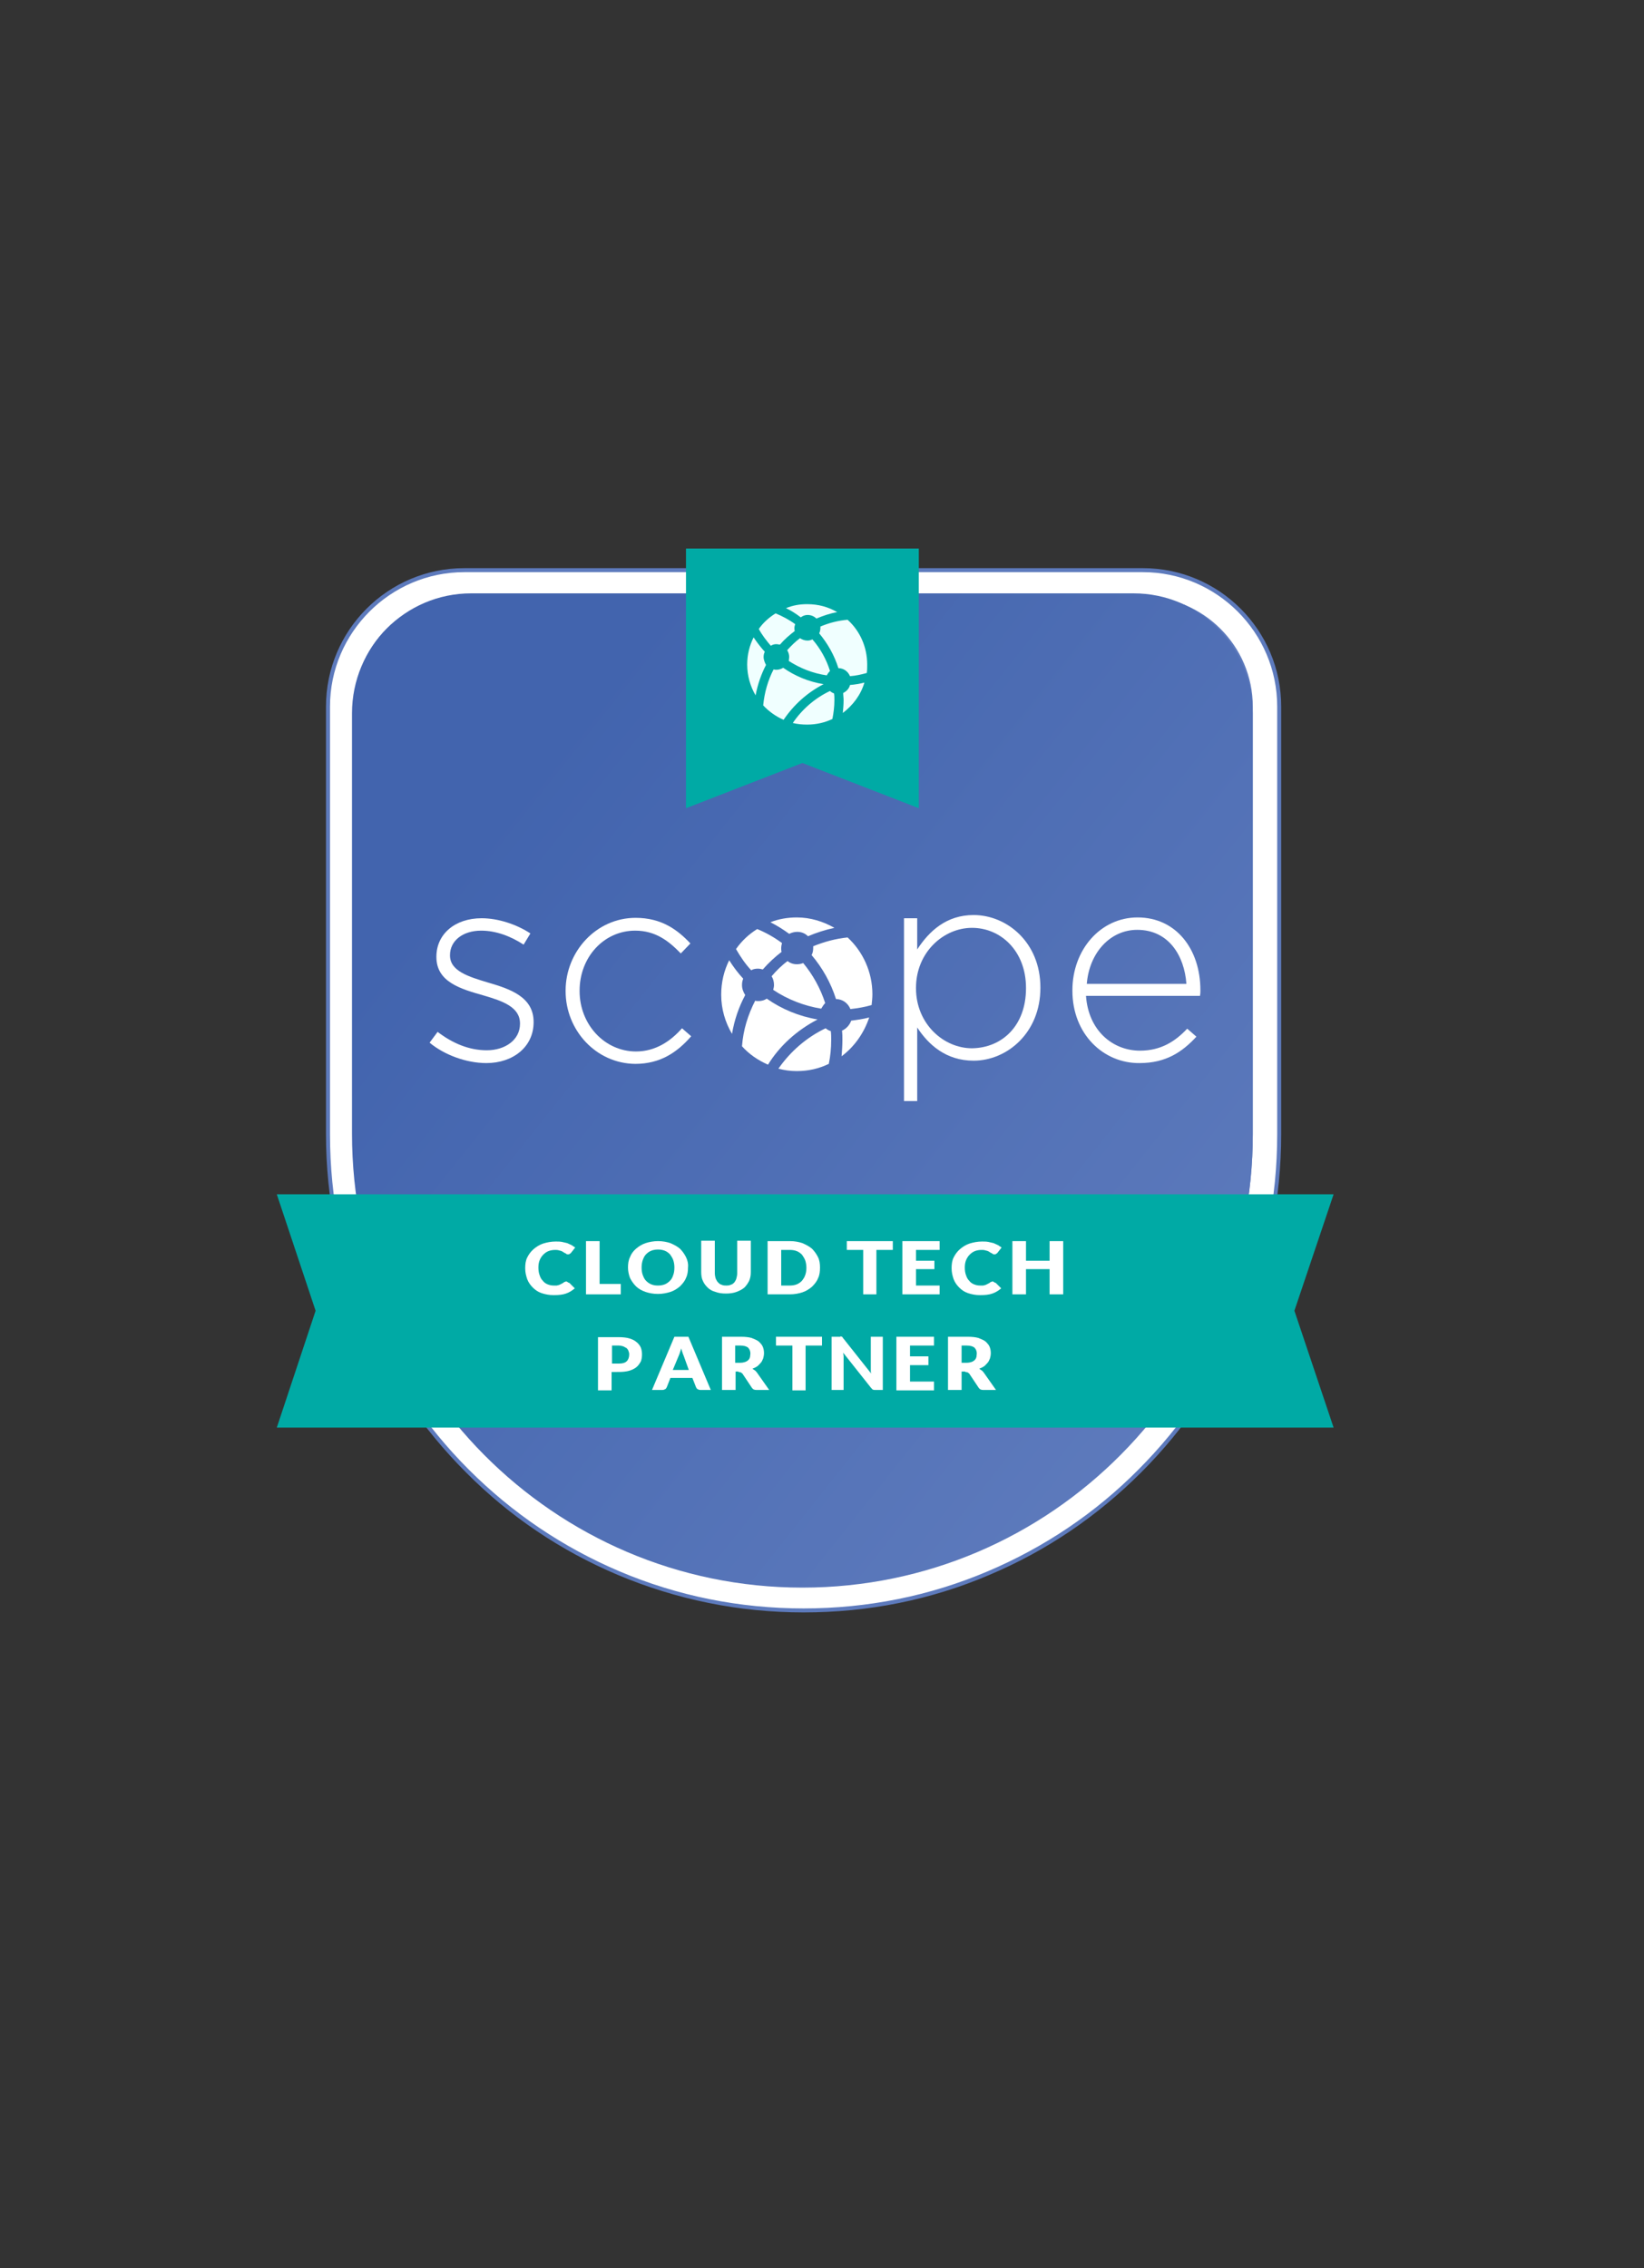 <?xml version="1.0" encoding="utf-8"?>
<!-- Generator: Adobe Illustrator 22.0.0, SVG Export Plug-In . SVG Version: 6.00 Build 0)  -->
<svg version="1.1" id="Layer_1" xmlns="http://www.w3.org/2000/svg" xmlns:xlink="http://www.w3.org/1999/xlink" x="0px" y="0px"
	 viewBox="0 0 411 566.9" style="enable-background:new 0 0 411 566.9;" xml:space="preserve">
<rect x="0" y="0" width="411" height="566.9" fill="#333333" stroke="none"/>
<style type="text/css">
	.st0{fill:#FFFFFF;}
	.st1{fill:#5D7ABC;}
	.st2{fill:url(#SVGID_1_);}
	.st3{fill:#00AAA5;}
	.st4{fill-rule:evenodd;clip-rule:evenodd;fill:#00AAA5;}
	.st5{fill-rule:evenodd;clip-rule:evenodd;fill:#FFFFFF;}
	.st6{fill-rule:evenodd;clip-rule:evenodd;fill:#F0FFFF;}
</style>
<g>
	<g>
		<path class="st0" d="M200.9,402.5c-16,0-31.6-3.1-46.3-9.4c-14.2-6-26.9-14.6-37.8-25.5c-10.9-10.9-19.5-23.7-25.5-37.8
			c-6.2-14.7-9.3-30.3-9.3-46.3V176.6c0-18.8,15.3-34.1,34.1-34.1h169.6c18.8,0,34.1,15.3,34.1,34.1v106.9c0,16.1-3.1,31.7-9.3,46.3
			c-6,14.2-14.6,26.9-25.5,37.8c-10.9,10.9-23.6,19.5-37.8,25.5C232.6,399.4,217,402.5,200.9,402.5z M116.1,149.6
			c-14.9,0-27,12.1-27,27v106.9c0,29.9,11.6,58,32.7,79.2c21.1,21.1,49.2,32.8,79,32.8s57.9-11.6,79-32.8
			c21.1-21.1,32.7-49.3,32.7-79.2V176.6c0-14.9-12.1-27-27-27H116.1z"/>
		<path class="st1" d="M200.9,403c-16.1,0-31.8-3.2-46.5-9.4c-14.2-6-27-14.6-37.9-25.6c-11-11-19.6-23.8-25.6-38
			c-6.2-14.7-9.4-30.4-9.4-46.5V176.6c0-19.1,15.5-34.6,34.6-34.6h169.6c19.1,0,34.6,15.5,34.6,34.6v106.9c0,16.1-3.2,31.8-9.4,46.5
			c-6,14.2-14.6,27-25.6,38c-11,11-23.7,19.6-37.9,25.6C232.7,399.9,217,403,200.9,403z M116.1,143c-18.5,0-33.6,15.1-33.6,33.6
			v106.9c0,16,3.1,31.5,9.3,46.1c6,14.1,14.5,26.8,25.4,37.7c10.9,10.9,23.5,19.4,37.6,25.4c14.6,6.2,30.1,9.3,46.1,9.3
			s31.5-3.1,46.1-9.3c14.1-6,26.8-14.5,37.6-25.4c10.9-10.9,19.4-23.6,25.4-37.7c6.2-14.6,9.3-30.1,9.3-46.1V176.6
			c0-18.5-15.1-33.6-33.6-33.6H116.1z M200.9,395.9c-30,0-58.2-11.7-79.4-32.9c-21.2-21.2-32.9-49.5-32.9-79.5V176.6
			c0-15.2,12.3-27.5,27.5-27.5h169.6c15.1,0,27.5,12.3,27.5,27.5v106.9c0,30-11.7,58.3-32.9,79.5
			C259.1,384.2,230.9,395.9,200.9,395.9z M116.1,150.1c-14.6,0-26.5,11.9-26.5,26.5v106.9c0,29.8,11.6,57.8,32.6,78.8
			c21,21,49,32.6,78.7,32.6s57.7-11.6,78.7-32.6c21-21,32.6-49,32.6-78.8V176.6c0-14.6-11.9-26.5-26.5-26.5H116.1z"/>
	</g>
	<linearGradient id="SVGID_1_" gradientUnits="userSpaceOnUse" x1="130.911" y1="195.552" x2="307.167" y2="335.781">
		<stop  offset="0" style="stop-color:#4264AE"/>
		<stop  offset="1" style="stop-color:#5D7ABC"/>
	</linearGradient>
	<path class="st2" d="M200.6,396.8c62.2,0,112.6-50.8,112.6-113.5v-105c0-16.6-13.3-30-29.8-30H117.8c-16.5,0-29.8,13.4-29.8,30v105
		C88,346,138.4,396.8,200.6,396.8z"/>
</g>
<polygon class="st3" points="333.4,298.5 69.2,298.5 78.9,327.6 69.2,356.8 333.4,356.8 323.6,327.6 "/>
<polygon class="st4" points="229.7,202 229.7,137.1 171.5,137.1 171.5,202 200.6,190.7 "/>
<path class="st5" d="M256.5,247v-0.1c0-9.2-6.3-15-13.5-15c-7.1,0-14,6.1-14,15v0.1c0,8.9,6.9,15,14,15
	C250.5,261.9,256.5,256.4,256.5,247z M226,229.5h3.3v7.8c3-4.6,7.3-8.6,14.1-8.6c8.3,0,16.7,6.8,16.7,18.1v0.1
	c0,11.3-8.4,18.2-16.7,18.2c-6.9,0-11.3-4-14.1-8.3v18.4H226V229.5z"/>
<path class="st5" d="M107.4,260.6l2-2.7c3.8,2.9,7.9,4.6,12.3,4.6c4.6,0,8.3-2.6,8.3-6.6v-0.1c0-4.1-4.3-5.6-9.1-7
	c-5.6-1.6-11.8-3.3-11.8-9.6v-0.1c0-5.6,4.6-9.6,11.3-9.6c4.1,0,8.7,1.5,12.2,3.8l-1.7,2.8c-3.2-2.1-6.9-3.5-10.6-3.5
	c-4.7,0-7.8,2.6-7.8,6.1v0.1c0,3.9,4.6,5.3,9.6,6.8c5.5,1.6,11.3,3.6,11.3,9.8v0.1c0,6.2-5.2,10.2-11.8,10.2
	C116.5,265.7,111,263.6,107.4,260.6z"/>
<path class="st5" d="M141.4,247.7v-0.1c0-9.8,7.7-18.2,17.5-18.2c6.5,0,10.5,3,13.7,6.4l-2.4,2.5c-3-3.1-6.3-5.7-11.4-5.7
	c-7.8,0-13.9,6.6-13.9,15v0.1c0,8.4,6.3,15.1,14.1,15.1c4.8,0,8.6-2.5,11.5-5.8l2.3,2c-3.5,4-7.7,6.9-14,6.9
	C149,265.8,141.4,257.5,141.4,247.7z"/>
<path class="st5" d="M296.6,245.9c-0.5-7-4.4-13.5-12.3-13.5c-6.8,0-12,5.8-12.6,13.5H296.6z M268.1,247.6v-0.1
	c0-10.1,7-18.2,16.3-18.2c9.6,0,15.7,7.9,15.7,18.2c0,0.6,0,0.8-0.1,1.4h-28.5c0.6,8.7,6.7,13.7,13.5,13.7c5.3,0,8.9-2.4,11.8-5.5
	l2.3,2c-3.5,3.8-7.6,6.6-14.2,6.6C275.9,265.8,268.1,258.5,268.1,247.6z"/>
<g>
	<path class="st5" d="M206.4,257c-4.8,2.3-8.8,5.8-11.8,10.1c1.5,0.4,3,0.6,4.6,0.6c2.9,0,5.5-0.6,8-1.8c0.4-1.9,0.6-3.9,0.6-6
		c0-0.7,0-1.5-0.1-2.2C207.2,257.6,206.8,257.3,206.4,257z M211.9,234.3c-3,0.3-5.9,1.1-8.6,2.2c0,0.1,0,0.3,0,0.4
		c0,0.6-0.1,1.3-0.4,1.8c2.7,3.2,4.8,6.9,6.1,11c1.6,0,3,1,3.6,2.5c1.8-0.2,3.6-0.5,5.3-1c0.1-0.9,0.2-1.8,0.2-2.7
		C218.1,242.9,215.7,237.8,211.9,234.3z M204.4,254.8c-4.7-0.8-9-2.6-12.7-5.2c-0.6,0.4-1.3,0.6-2.1,0.6c-0.3,0-0.6,0-0.8-0.1
		c-1.8,3.5-3,7.3-3.3,11.4c1.8,2,4,3.5,6.5,4.6C194.9,261.4,199.2,257.5,204.4,254.8z M210.5,257.6c0.1,0.8,0.1,1.5,0.1,2.3
		c0,1.4-0.1,2.8-0.2,4.1c3.2-2.4,5.6-5.8,6.9-9.7c-1.5,0.4-3,0.6-4.5,0.8C212.4,256.2,211.6,257.1,210.5,257.6z M205.3,252.1
		c0.3-0.5,0.6-1,1-1.4c-1.2-3.7-3.1-7.1-5.5-10c-0.5,0.2-1,0.3-1.6,0.3c-0.9,0-1.7-0.3-2.3-0.8c-1.5,1.1-2.8,2.4-4,3.8
		c0.4,0.6,0.6,1.4,0.6,2.2c0,0.4-0.1,0.8-0.2,1.2C196.9,249.8,201,251.4,205.3,252.1z M199.3,232.9c1.1,0,2,0.4,2.7,1.1
		c2.1-0.9,4.3-1.6,6.6-2.1c-2.8-1.6-6-2.6-9.4-2.6c-2.3,0-4.6,0.4-6.6,1.2c1.6,0.8,3.2,1.8,4.7,2.9
		C197.9,233.1,198.6,232.9,199.3,232.9z M185.5,246.2c0-0.6,0.1-1.1,0.3-1.6c-1.3-1.4-2.5-3-3.5-4.6c-1.3,2.6-2,5.5-2,8.6
		c0,3.6,1,6.9,2.7,9.8c0.6-3.5,1.7-6.7,3.3-9.7C185.8,247.9,185.5,247.1,185.5,246.2z M189.5,242.1c0.4,0,0.8,0.1,1.2,0.2
		c1.4-1.6,3-3.1,4.7-4.4c-0.1-0.3-0.1-0.6-0.1-0.9c0-0.5,0.1-0.9,0.2-1.3c-1.9-1.4-4-2.6-6.2-3.5c-2.1,1.3-3.9,3-5.3,5
		c1.1,1.9,2.3,3.7,3.8,5.3C188.3,242.2,188.9,242.1,189.5,242.1z"/>
</g>
<g>
	<path class="st5" d="M141.4,320.3c-0.1,0.1-0.2,0.1-0.3,0.1c-0.2,0.2-0.4,0.3-0.6,0.4c-0.2,0.1-0.4,0.2-0.6,0.3
		c-0.2,0.1-0.4,0.1-0.7,0.2c-0.3,0-0.5,0-0.8,0c-0.5,0-1-0.1-1.5-0.3c-0.5-0.2-0.9-0.5-1.2-0.9c-0.4-0.4-0.6-0.8-0.8-1.4
		c-0.2-0.5-0.3-1.2-0.3-1.9c0-0.7,0.1-1.3,0.3-1.8c0.2-0.5,0.5-1,0.9-1.4c0.4-0.4,0.8-0.7,1.3-0.9c0.5-0.2,1.1-0.3,1.7-0.3
		c0.3,0,0.6,0,0.9,0.1c0.3,0.1,0.5,0.1,0.7,0.2c0.2,0.1,0.4,0.2,0.5,0.3c0.2,0.1,0.3,0.2,0.4,0.2c0.1,0.1,0.2,0.1,0.3,0.2
		c0.1,0.1,0.2,0.1,0.4,0.1c0.2,0,0.3,0,0.4-0.1c0.1-0.1,0.2-0.1,0.3-0.2l1.1-1.4c-0.3-0.2-0.6-0.4-0.9-0.6c-0.4-0.2-0.7-0.3-1.1-0.5
		c-0.4-0.1-0.9-0.2-1.3-0.3c-0.5-0.1-1-0.1-1.6-0.1c-1.1,0-2.1,0.2-3.1,0.5c-0.9,0.3-1.7,0.8-2.4,1.4c-0.7,0.6-1.2,1.3-1.6,2.1
		c-0.4,0.8-0.5,1.7-0.5,2.7s0.2,1.8,0.5,2.7c0.3,0.8,0.8,1.5,1.4,2.1c0.6,0.6,1.3,1.1,2.2,1.4c0.9,0.3,1.9,0.5,3,0.5
		c1.2,0,2.3-0.1,3.1-0.4c0.9-0.3,1.6-0.8,2.2-1.3l-1.3-1.3c-0.1-0.1-0.2-0.1-0.2-0.1c-0.1,0-0.2-0.1-0.2-0.1
		C141.6,320.2,141.5,320.3,141.4,320.3z"/>
	<polygon class="st5" points="149.9,310.2 146.5,310.2 146.5,323.5 155.2,323.5 155.2,320.9 149.9,320.9 	"/>
	<path class="st5" d="M168.3,318.7c-0.2,0.6-0.4,1-0.8,1.4c-0.4,0.4-0.8,0.7-1.3,0.9c-0.5,0.2-1.1,0.3-1.7,0.3
		c-0.7,0-1.2-0.1-1.7-0.3c-0.5-0.2-0.9-0.5-1.3-0.9c-0.4-0.4-0.6-0.9-0.8-1.4c-0.2-0.5-0.3-1.2-0.3-1.9c0-0.7,0.1-1.3,0.3-1.9
		c0.2-0.5,0.4-1,0.8-1.4c0.4-0.4,0.8-0.7,1.3-0.9c0.5-0.2,1.1-0.3,1.7-0.3c0.6,0,1.2,0.1,1.7,0.3c0.5,0.2,0.9,0.5,1.3,0.9
		c0.3,0.4,0.6,0.9,0.8,1.4c0.2,0.6,0.3,1.2,0.3,1.9C168.6,317.5,168.5,318.2,168.3,318.7z M171.5,314.2c-0.4-0.8-0.9-1.5-1.5-2.1
		c-0.7-0.6-1.5-1-2.4-1.4c-0.9-0.3-1.9-0.5-3.1-0.5c-1.1,0-2.2,0.2-3.1,0.5c-0.9,0.3-1.7,0.8-2.4,1.4c-0.7,0.6-1.2,1.3-1.5,2.1
		c-0.4,0.8-0.5,1.7-0.5,2.6c0,0.9,0.2,1.8,0.5,2.6c0.4,0.8,0.9,1.5,1.5,2.1c0.6,0.6,1.5,1.1,2.4,1.4c0.9,0.3,1.9,0.5,3.1,0.5
		c1.1,0,2.1-0.2,3.1-0.5c0.9-0.3,1.7-0.8,2.4-1.4c0.6-0.6,1.2-1.3,1.5-2.1c0.4-0.8,0.5-1.7,0.5-2.6
		C172.1,315.9,171.9,315,171.5,314.2z"/>
	<path class="st5" d="M180.4,321.1c-0.4-0.1-0.6-0.3-0.9-0.6c-0.3-0.3-0.4-0.6-0.6-1c-0.1-0.4-0.2-0.8-0.2-1.3v-8.1h-3.4v7.8
		c0,0.8,0.1,1.6,0.4,2.2c0.3,0.7,0.7,1.2,1.2,1.7s1.2,0.9,2,1.1c0.8,0.3,1.6,0.4,2.6,0.4c0.9,0,1.8-0.1,2.6-0.4
		c0.8-0.3,1.4-0.6,2-1.1c0.5-0.5,0.9-1.1,1.2-1.7c0.3-0.7,0.4-1.4,0.4-2.2v-7.8h-3.4v8.1c0,0.5-0.1,0.9-0.2,1.3
		c-0.1,0.4-0.3,0.7-0.5,1c-0.3,0.3-0.5,0.5-0.9,0.6c-0.4,0.2-0.8,0.2-1.2,0.2C181.2,321.3,180.8,321.3,180.4,321.1z"/>
	<path class="st5" d="M201.3,318.7c-0.2,0.6-0.5,1-0.8,1.4c-0.4,0.4-0.8,0.7-1.3,0.9c-0.5,0.2-1.1,0.3-1.7,0.3h-2.2v-8.9h2.2
		c0.6,0,1.2,0.1,1.7,0.3c0.5,0.2,0.9,0.5,1.3,0.9c0.3,0.4,0.6,0.9,0.8,1.4c0.2,0.6,0.3,1.2,0.3,1.9
		C201.6,317.5,201.5,318.2,201.3,318.7z M204.5,314.2c-0.4-0.8-0.9-1.5-1.5-2.1c-0.7-0.6-1.5-1-2.4-1.4c-0.9-0.3-1.9-0.5-3.1-0.5
		h-5.6v13.3h5.6c1.1,0,2.2-0.2,3.1-0.5c0.9-0.3,1.7-0.8,2.4-1.4c0.6-0.6,1.2-1.3,1.5-2.1c0.4-0.8,0.5-1.7,0.5-2.7
		C205,315.9,204.9,315,204.5,314.2z"/>
	<polygon class="st5" points="211.7,310.2 211.7,312.4 215.8,312.4 215.8,323.5 219.1,323.5 219.1,312.4 223.2,312.4 223.2,310.2 	
		"/>
	<polygon class="st5" points="225.6,310.2 225.6,323.5 234.9,323.5 234.9,321.3 229,321.3 229,317.2 233.6,317.2 233.6,315.1 
		229,315.1 229,312.4 234.9,312.4 234.9,310.2 	"/>
	<path class="st5" d="M248,320.3c-0.1,0.1-0.2,0.1-0.3,0.1c-0.2,0.2-0.4,0.3-0.6,0.4c-0.2,0.1-0.4,0.2-0.6,0.3
		c-0.2,0.1-0.4,0.1-0.7,0.2c-0.3,0-0.5,0-0.8,0c-0.5,0-1-0.1-1.5-0.3c-0.5-0.2-0.9-0.5-1.2-0.9c-0.4-0.4-0.6-0.8-0.8-1.4
		c-0.2-0.5-0.3-1.2-0.3-1.9c0-0.7,0.1-1.3,0.3-1.8c0.2-0.5,0.5-1,0.9-1.4c0.4-0.4,0.8-0.7,1.3-0.9c0.5-0.2,1.1-0.3,1.7-0.3
		c0.3,0,0.6,0,0.9,0.1c0.3,0.1,0.5,0.1,0.7,0.2c0.2,0.1,0.4,0.2,0.5,0.3c0.2,0.1,0.3,0.2,0.4,0.2c0.1,0.1,0.2,0.1,0.3,0.2
		c0.1,0.1,0.2,0.1,0.4,0.1c0.2,0,0.3,0,0.4-0.1c0.1-0.1,0.2-0.1,0.3-0.2l1.1-1.4c-0.3-0.2-0.6-0.4-0.9-0.6c-0.4-0.2-0.7-0.3-1.1-0.5
		c-0.4-0.1-0.9-0.2-1.3-0.3c-0.5-0.1-1-0.1-1.6-0.1c-1.1,0-2.1,0.2-3.1,0.5c-0.9,0.3-1.7,0.8-2.4,1.4c-0.7,0.6-1.2,1.3-1.6,2.1
		c-0.4,0.8-0.5,1.7-0.5,2.7s0.2,1.8,0.5,2.7c0.3,0.8,0.8,1.5,1.4,2.1c0.6,0.6,1.3,1.1,2.2,1.4c0.9,0.3,1.9,0.5,3,0.5
		c1.2,0,2.3-0.1,3.1-0.4c0.9-0.3,1.6-0.8,2.2-1.3l-1.3-1.3c-0.1-0.1-0.2-0.1-0.2-0.1c-0.1,0-0.2-0.1-0.2-0.1
		C248.2,320.2,248.1,320.3,248,320.3z"/>
	<polygon class="st5" points="265.8,310.2 262.4,310.2 262.4,315.1 256.5,315.1 256.5,310.2 253.1,310.2 253.1,323.5 256.5,323.5 
		256.5,317.2 262.4,317.2 262.4,323.5 265.8,323.5 	"/>
	<path class="st5" d="M153,336.3h1.7c0.4,0,0.8,0.1,1.1,0.2c0.3,0.1,0.5,0.3,0.8,0.4c0.2,0.2,0.4,0.4,0.5,0.7
		c0.1,0.3,0.2,0.5,0.2,0.9c0,0.7-0.2,1.3-0.6,1.7c-0.4,0.4-1,0.6-1.9,0.6H153V336.3z M154.7,342.9c1,0,1.9-0.1,2.6-0.3
		c0.7-0.2,1.3-0.5,1.8-0.9c0.5-0.4,0.8-0.9,1.1-1.4c0.2-0.5,0.3-1.1,0.3-1.8c0-0.6-0.1-1.2-0.3-1.7c-0.2-0.5-0.6-1-1.1-1.4
		c-0.5-0.4-1.1-0.7-1.8-0.9c-0.7-0.2-1.6-0.3-2.7-0.3h-5.1v13.3h3.4v-4.6H154.7z"/>
	<path class="st5" d="M169.7,338.8c0.1-0.2,0.2-0.5,0.3-0.8c0.1-0.3,0.2-0.6,0.3-1c0.1,0.4,0.2,0.7,0.3,1c0.1,0.3,0.2,0.6,0.3,0.8
		l1.3,3.6h-4L169.7,338.8z M172.1,334.1h-3.5l-5.6,13.3h2.6c0.3,0,0.5-0.1,0.7-0.2c0.2-0.1,0.3-0.3,0.4-0.5l0.9-2.3h5.5l0.9,2.3
		c0.1,0.2,0.2,0.4,0.4,0.5c0.2,0.1,0.4,0.2,0.7,0.2h2.6L172.1,334.1z"/>
	<path class="st5" d="M183.8,336.3h1.3c0.9,0,1.5,0.2,1.9,0.5c0.4,0.4,0.6,0.9,0.6,1.5c0,0.3-0.1,0.7-0.1,0.9
		c-0.1,0.3-0.2,0.5-0.4,0.7c-0.2,0.2-0.5,0.4-0.8,0.5c-0.3,0.1-0.7,0.2-1.2,0.2h-1.3V336.3z M184.6,342.9c0.3,0,0.4,0.1,0.6,0.1
		c0.1,0.1,0.3,0.2,0.4,0.3l2.4,3.6c0.3,0.4,0.6,0.5,1.2,0.5h3.1l-3.1-4.4c-0.2-0.2-0.3-0.4-0.5-0.5c-0.2-0.1-0.4-0.3-0.6-0.4
		c0.5-0.2,0.9-0.4,1.2-0.6c0.4-0.3,0.6-0.6,0.9-0.9c0.3-0.3,0.4-0.7,0.6-1.1c0.1-0.4,0.2-0.8,0.2-1.3c0-0.6-0.1-1.1-0.3-1.6
		c-0.2-0.5-0.6-0.9-1-1.3c-0.5-0.4-1.1-0.6-1.8-0.9c-0.7-0.2-1.6-0.3-2.7-0.3h-4.7v13.3h3.4v-4.6H184.6z"/>
	<polygon class="st5" points="194,334.1 194,336.3 198.1,336.3 198.1,347.5 201.4,347.5 201.4,336.3 205.5,336.3 205.5,334.1 	"/>
	<path class="st5" d="M209.7,334.1h-1.8v13.3h3v-7.8c0-0.2,0-0.4,0-0.7c0-0.2-0.1-0.5-0.1-0.8l6.9,8.7c0.2,0.2,0.3,0.4,0.5,0.5
		c0.2,0.1,0.4,0.1,0.7,0.1h1.8v-13.3h-3v7.7c0,0.2,0,0.5,0,0.7c0,0.3,0,0.5,0.1,0.8l-6.9-8.7c-0.1-0.1-0.2-0.2-0.2-0.3l-0.2-0.2
		c-0.1,0-0.2-0.1-0.3-0.1C209.9,334.2,209.8,334.1,209.7,334.1z"/>
	<polygon class="st5" points="224.1,334.1 224.1,347.5 233.5,347.5 233.5,345.3 227.5,345.3 227.5,341.2 232.1,341.2 232.1,339 
		227.5,339 227.5,336.3 233.5,336.3 233.5,334.1 	"/>
	<path class="st5" d="M240.4,336.3h1.3c0.9,0,1.5,0.2,1.9,0.5c0.4,0.4,0.6,0.9,0.6,1.5c0,0.3-0.1,0.7-0.1,0.9
		c-0.1,0.3-0.2,0.5-0.4,0.7c-0.2,0.2-0.5,0.4-0.8,0.5c-0.3,0.1-0.7,0.2-1.2,0.2h-1.3V336.3z M241.3,342.9c0.3,0,0.4,0.1,0.6,0.1
		c0.1,0.1,0.3,0.2,0.4,0.3l2.4,3.6c0.3,0.4,0.6,0.5,1.2,0.5h3.1l-3.1-4.4c-0.2-0.2-0.3-0.4-0.5-0.5c-0.2-0.1-0.4-0.3-0.6-0.4
		c0.5-0.2,0.9-0.4,1.2-0.6c0.4-0.3,0.6-0.6,0.9-0.9c0.3-0.3,0.4-0.7,0.6-1.1c0.1-0.4,0.2-0.8,0.2-1.3c0-0.6-0.1-1.1-0.3-1.6
		c-0.2-0.5-0.6-0.9-1-1.3c-0.5-0.4-1.1-0.6-1.8-0.9c-0.7-0.2-1.6-0.3-2.7-0.3H237v13.3h3.4v-4.6H241.3z"/>
</g>
<g>
	<path class="st6" d="M207.5,172.7c-3.8,1.8-7,4.6-9.3,8c1.2,0.3,2.4,0.4,3.6,0.4c2.3,0,4.4-0.5,6.3-1.4c0.3-1.5,0.5-3.1,0.5-4.7
		c0-0.6,0-1.2-0.1-1.7C208.2,173.2,207.8,173,207.5,172.7z M211.9,154.9c-2.4,0.2-4.7,0.8-6.8,1.7c0,0.1,0,0.2,0,0.3
		c0,0.5-0.1,1-0.3,1.4c2.1,2.5,3.8,5.5,4.8,8.7c1.3,0,2.4,0.8,2.9,2c1.4-0.1,2.8-0.4,4.2-0.8c0.1-0.7,0.1-1.4,0.1-2.1
		C216.8,161.6,214.9,157.6,211.9,154.9z M205.9,171c-3.7-0.6-7.1-2-10.1-4.1c-0.5,0.3-1.1,0.5-1.7,0.5c-0.2,0-0.4,0-0.7-0.1
		c-1.4,2.7-2.3,5.8-2.6,9c1.4,1.5,3.2,2.8,5.1,3.6C198.4,176.2,201.8,173.1,205.9,171z M210.8,173.2c0,0.6,0.1,1.2,0.1,1.8
		c0,1.1-0.1,2.2-0.2,3.2c2.5-1.9,4.5-4.5,5.4-7.6c-1.2,0.3-2.3,0.5-3.6,0.6C212.3,172.1,211.6,172.8,210.8,173.2z M206.7,168.8
		c0.2-0.4,0.5-0.8,0.8-1.1c-0.9-2.9-2.4-5.6-4.4-7.9c-0.4,0.2-0.8,0.3-1.2,0.3c-0.7,0-1.3-0.2-1.9-0.6c-1.2,0.9-2.2,1.9-3.2,3
		c0.3,0.5,0.5,1.1,0.5,1.7c0,0.3-0.1,0.7-0.1,1C200,167,203.2,168.3,206.7,168.8z M201.9,153.7c0.8,0,1.6,0.3,2.2,0.9
		c1.7-0.7,3.4-1.3,5.2-1.6c-2.2-1.3-4.7-2-7.5-2c-1.9,0-3.6,0.3-5.3,1c1.3,0.6,2.5,1.4,3.7,2.3C200.7,153.9,201.3,153.7,201.9,153.7
		z M190.9,164.2c0-0.5,0.1-0.9,0.3-1.3c-1-1.1-2-2.4-2.8-3.6c-1,2-1.6,4.3-1.6,6.8c0,2.8,0.8,5.5,2.1,7.7c0.5-2.7,1.4-5.3,2.6-7.6
		C191.2,165.6,190.9,164.9,190.9,164.2z M194.1,161c0.3,0,0.6,0.1,0.9,0.1c1.1-1.3,2.4-2.4,3.7-3.4c-0.1-0.2-0.1-0.5-0.1-0.7
		c0-0.4,0.1-0.7,0.2-1c-1.5-1.1-3.2-2-4.9-2.7c-1.6,1-3.1,2.3-4.2,3.9c0.8,1.5,1.9,2.9,3,4.2C193.2,161.1,193.6,161,194.1,161z"/>
</g>
</svg>
